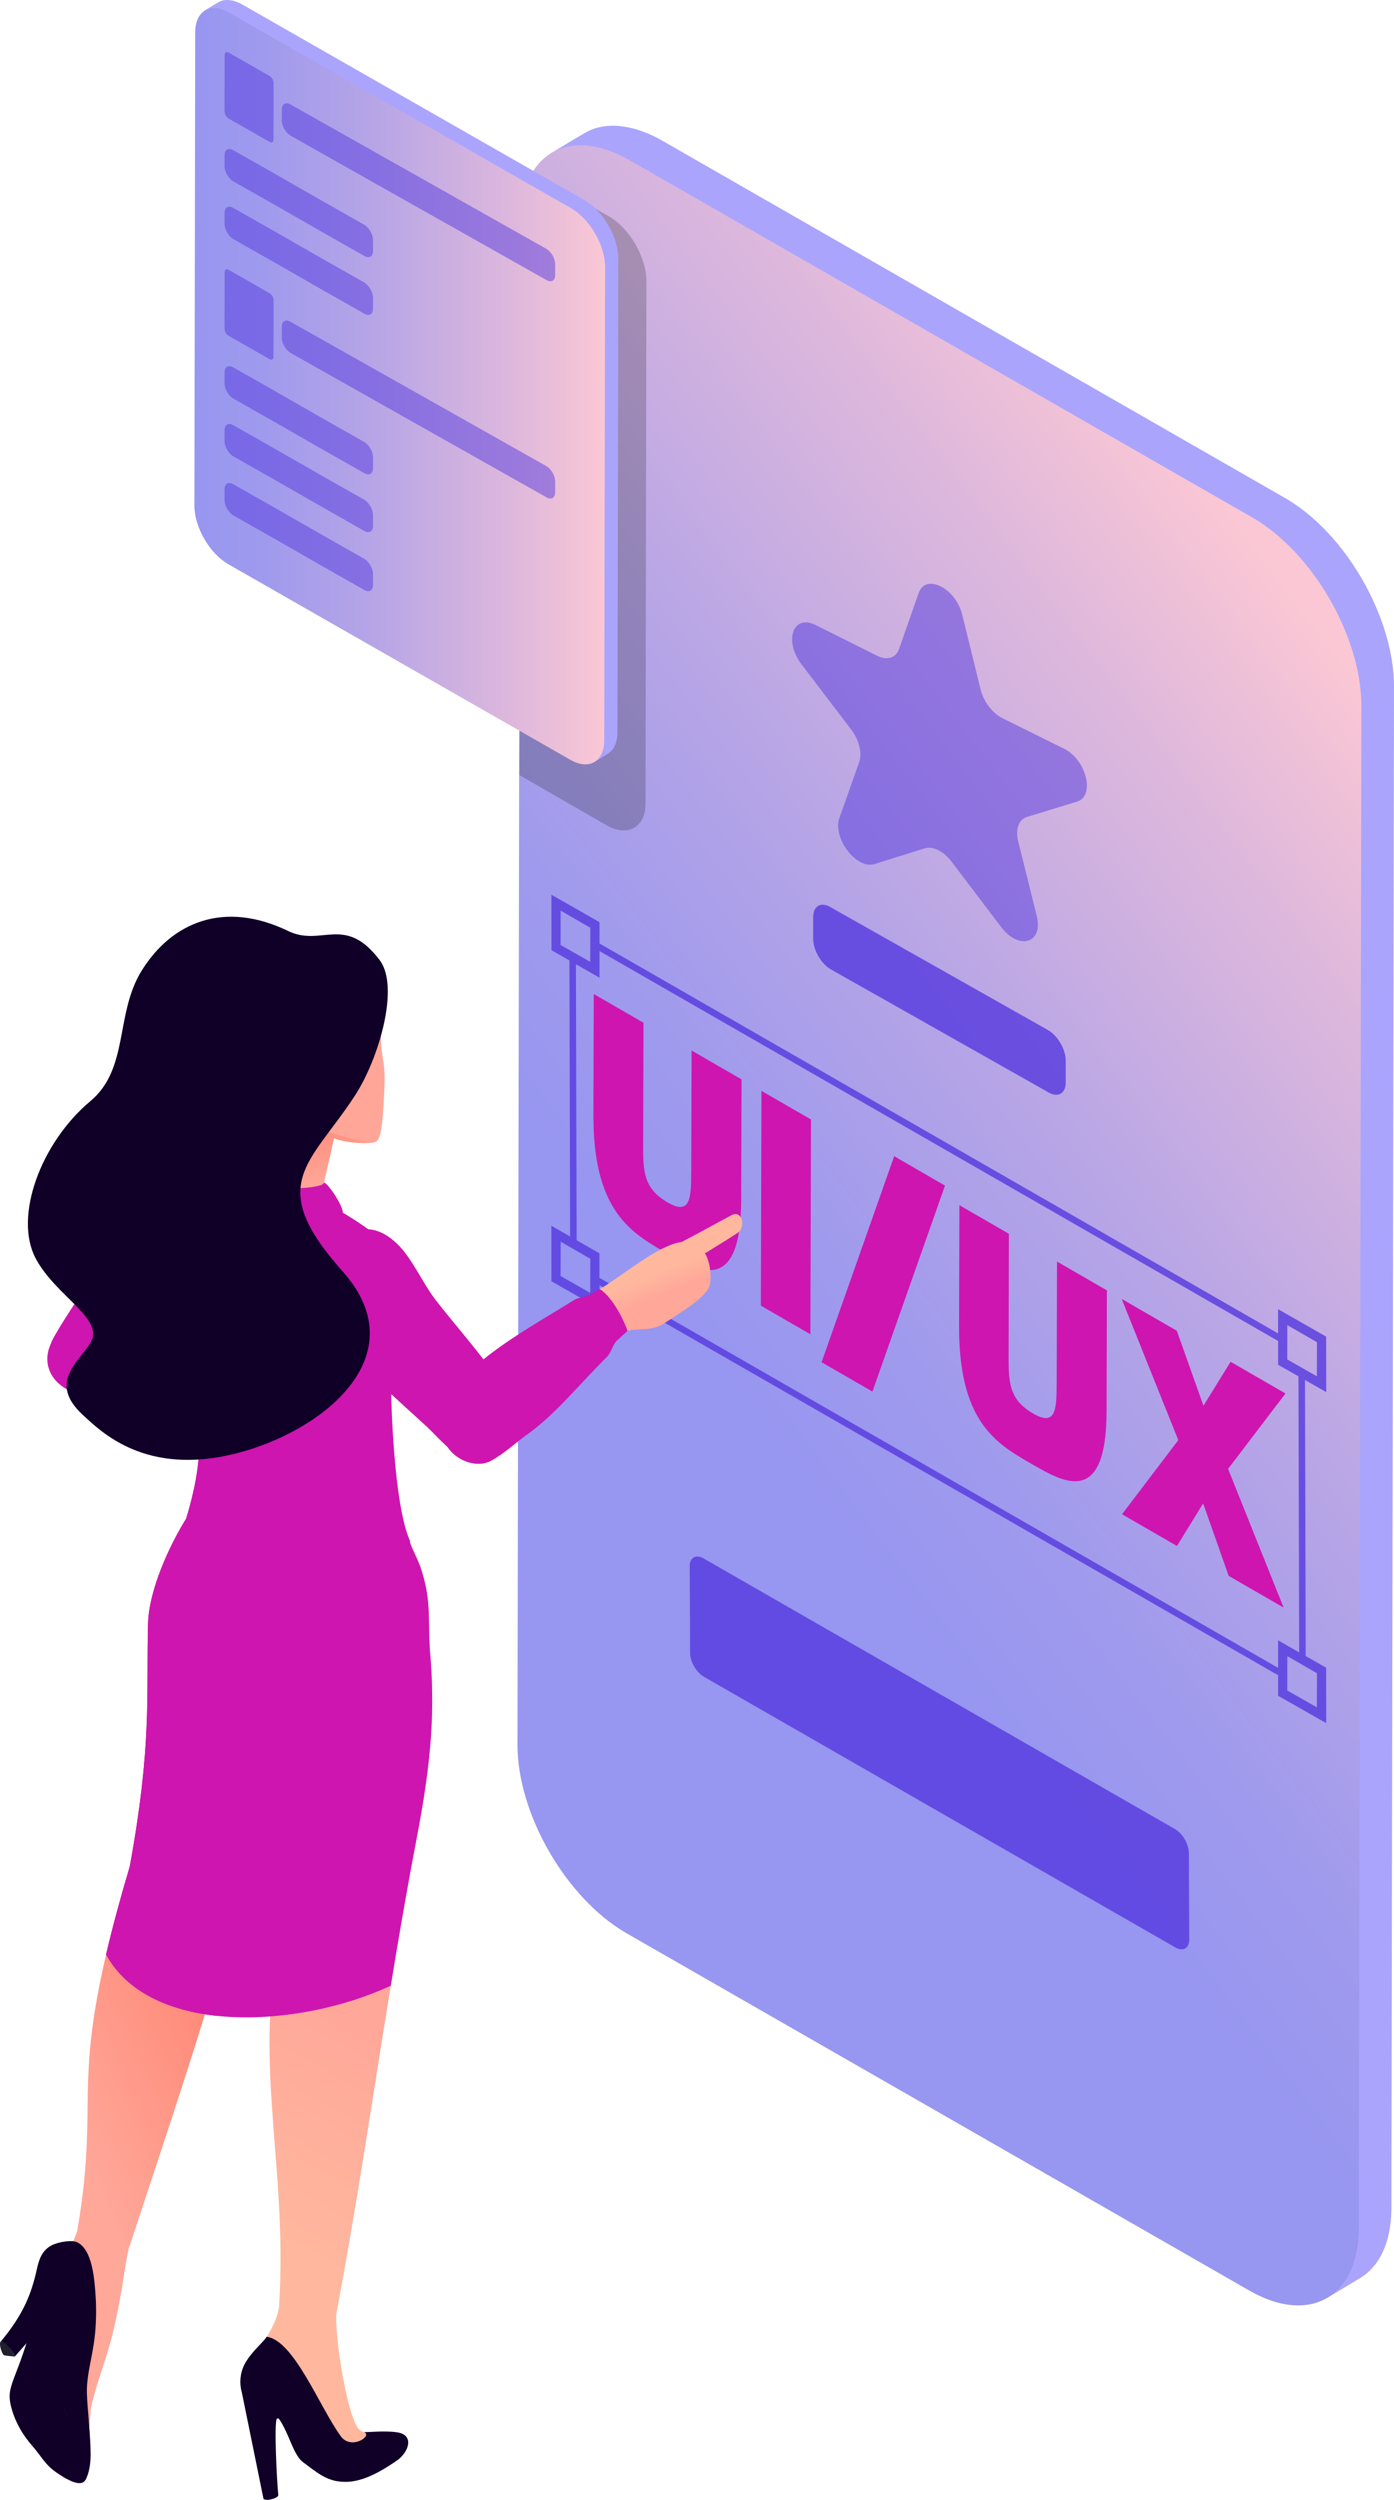 <svg xmlns="http://www.w3.org/2000/svg" xmlns:xlink="http://www.w3.org/1999/xlink" viewBox="0 0 375.54 673.21"><defs><style>      .cls-1 {        fill: url(#linear-gradient);      }      .cls-1, .cls-2, .cls-3, .cls-4, .cls-5, .cls-6, .cls-7, .cls-8, .cls-9, .cls-10, .cls-11, .cls-12, .cls-13, .cls-14, .cls-15 {        fill-rule: evenodd;      }      .cls-2 {        mix-blend-mode: multiply;        opacity: .2;      }      .cls-3 {        fill: url(#New_Gradient_Swatch_copy);      }      .cls-4 {        fill: url(#New_Gradient_Swatch_copy-2);      }      .cls-5, .cls-6, .cls-7 {        fill: #5539de;      }      .cls-5, .cls-16 {        opacity: .5;      }      .cls-6 {        opacity: .8;      }      .cls-8 {        fill: #100028;      }      .cls-9 {        fill: #1f202b;      }      .cls-10 {        fill: #ce15af;      }      .cls-11 {        fill: #aaa4fc;      }      .cls-12 {        fill: #ffa698;      }      .cls-17 {        isolation: isolate;      }      .cls-13 {        fill: url(#linear-gradient-3);      }      .cls-14 {        fill: url(#linear-gradient-2);      }      .cls-15 {        fill: url(#linear-gradient-4);      }    </style><linearGradient id="New_Gradient_Swatch_copy" data-name="New Gradient Swatch copy" x1="196.02" y1="373.32" x2="396.05" y2="221.45" gradientUnits="userSpaceOnUse"><stop offset="0" stop-color="#9796f0"></stop><stop offset=".17" stop-color="#9f9aed"></stop><stop offset=".44" stop-color="#b7a5e6"></stop><stop offset=".78" stop-color="#deb8dc"></stop><stop offset="1" stop-color="#fbc7d4"></stop></linearGradient><linearGradient id="New_Gradient_Swatch_copy-2" data-name="New Gradient Swatch copy" x1="52.37" y1="104.01" x2="163" y2="104.01" xlink:href="#New_Gradient_Swatch_copy"></linearGradient><linearGradient id="linear-gradient" x1="50.38" y1="528.73" x2="7.17" y2="548.66" gradientUnits="userSpaceOnUse"><stop offset="0" stop-color="#ff8a78"></stop><stop offset="1" stop-color="#ffa799"></stop></linearGradient><linearGradient id="linear-gradient-2" x1="54.42" y1="596.08" x2="88.16" y2="537.11" gradientUnits="userSpaceOnUse"><stop offset="0" stop-color="#ffb89e"></stop><stop offset="1" stop-color="#ffa799"></stop></linearGradient><linearGradient id="linear-gradient-3" x1="181.19" y1="340.81" x2="183.7" y2="346.8" xlink:href="#linear-gradient-2"></linearGradient><linearGradient id="linear-gradient-4" x1="77.58" y1="304.97" x2="82.72" y2="320.21" xlink:href="#linear-gradient"></linearGradient></defs><g class="cls-17"><g id="Layer_2" data-name="Layer 2"><g id="Layer_1-2" data-name="Layer 1"><g><g><g><path class="cls-11" d="M374.84,594.75c-.03,9.27-3.33,15.8-8.62,18.87l-8.39,5.04c-28.77-12.28-18.09-158.07-19.84-199.52l8.83-217.52c-7.43-12.98-36-24.3-29.33-50.81l-84.32-39.47c-3.74-2.55-102.14-59.53-84.48-70.22,2.95-1.79,5.88-3.59,8.8-5.28,6.52-3.86,14.83-1.47,20.94,2.05h0l167.78,96.24c16.47,9.49,29.38,32.45,29.33,50.81l-.7,409.81Z"></path><path class="cls-3" d="M140.12,59.99c.03-9.09,3.17-15.54,8.27-18.69,5.37-3.31,12.91-2.95,21.25,1.86l167.78,96.23c16.24,9.38,29.38,32.15,29.33,50.81l-.7,409.81c-.05,18.66-13.29,26.2-29.53,16.83l-167.78-96.23c-16.26-9.39-29.39-32.15-29.33-50.81l.7-409.81Z"></path></g><g><path class="cls-2" d="M141.41,45.25l22.66,13.04c5.58,3.22,10.09,11.04,10.07,17.45l-.24,140.74c-.02,6.41-4.91,9-10.49,5.78l-23.49-13.52,1.49-163.49Z"></path><g><g><path class="cls-11" d="M166.35,197.17c0,2.88-1.03,4.91-2.67,5.87-1.19,.73-2.38,1.46-3.58,2.19-8.65-3.68-5.56-49.68-6.08-62.14l2.75-67.66c-2.31-4.04-11.2-7.56-9.12-15.8l-26.23-12.28L55.53,6.98h0c-.1-.58-.92-3.77-.57-4.01,.36-.24,.77-.5,1.19-.75l.02-.02c.89-.54,1.77-1.08,2.66-1.59,2.03-1.2,4.61-.46,6.51,.64h0l92.11,52.65c5.12,2.95,9.14,10.09,9.12,15.8l-.22,127.47Z"></path><path class="cls-4" d="M52.59,8.67c.02-5.8,4.13-8.15,9.18-5.23l92.11,52.65c5.05,2.92,9.14,10,9.12,15.8l-.22,127.47c-.02,5.8-4.13,8.15-9.18,5.23l-92.11-52.65c-5.06-2.92-9.14-10-9.12-15.8l.22-127.47Z"></path></g><g class="cls-16"><g><path class="cls-7" d="M60.52,14.8c0-.69,.49-.97,1.1-.63l11,6.29c.6,.35,1.09,1.19,1.09,1.89l-.03,15.23c0,.69-.49,.97-1.1,.62l-11-6.29c-.6-.35-1.09-1.19-1.09-1.89l.03-15.23Z"></path><path class="cls-7" d="M75.92,29.46c0-1.5,1.06-2.08,2.36-1.31,18.94,10.7,49.99,28.18,68.93,38.88,1.3,.77,2.36,2.62,2.35,4.11v2.96c0,1.5-1.07,2.08-2.37,1.31-18.94-10.7-49.99-28.18-68.93-38.88-1.3-.77-2.36-2.62-2.35-4.11v-2.96Z"></path></g><path class="cls-7" d="M60.5,41.77c0-1.5,1.06-2.08,2.36-1.31,18.94,10.7,16.32,9.37,35.27,20.07,1.3,.77,2.36,2.62,2.35,4.11v2.96c0,1.5-1.07,2.08-2.37,1.31-18.94-10.7-16.32-9.37-35.27-20.08-1.3-.77-2.36-2.62-2.35-4.11v-2.96Z"></path><path class="cls-7" d="M60.5,57.32c0-1.5,1.06-2.08,2.36-1.31,18.94,10.7,16.32,9.37,35.27,20.07,1.3,.77,2.36,2.62,2.35,4.11v2.96c0,1.5-1.07,2.08-2.37,1.31-18.94-10.7-16.32-9.37-35.27-20.08-1.3-.77-2.36-2.62-2.35-4.11v-2.96Z"></path><g><path class="cls-7" d="M60.52,73.31c0-.69,.49-.97,1.1-.63l11,6.29c.6,.35,1.09,1.19,1.09,1.89l-.03,15.23c0,.69-.49,.97-1.1,.62l-11-6.29c-.6-.35-1.09-1.19-1.09-1.89l.03-15.23Z"></path><path class="cls-7" d="M75.92,87.97c0-1.5,1.06-2.08,2.36-1.31,18.94,10.7,49.99,28.18,68.93,38.88,1.3,.77,2.36,2.62,2.35,4.11v2.96c0,1.5-1.07,2.08-2.37,1.31-18.94-10.7-49.99-28.18-68.93-38.88-1.3-.77-2.36-2.62-2.35-4.11v-2.96Z"></path></g><path class="cls-7" d="M60.5,100.27c0-1.5,1.06-2.08,2.36-1.31,18.94,10.7,16.32,9.37,35.27,20.07,1.3,.77,2.36,2.62,2.35,4.11v2.96c0,1.5-1.07,2.08-2.37,1.31-18.94-10.7-16.32-9.37-35.27-20.08-1.3-.77-2.36-2.62-2.35-4.11v-2.96Z"></path><path class="cls-7" d="M60.5,115.83c0-1.5,1.06-2.08,2.36-1.31,18.94,10.7,16.32,9.37,35.27,20.07,1.3,.77,2.36,2.62,2.35,4.11v2.96c0,1.5-1.07,2.08-2.37,1.31-18.94-10.7-16.32-9.37-35.27-20.08-1.3-.77-2.36-2.62-2.35-4.11v-2.96Z"></path><path class="cls-7" d="M60.5,131.73c0-1.5,1.06-2.08,2.36-1.31,18.94,10.7,16.32,9.37,35.27,20.07,1.3,.77,2.36,2.62,2.35,4.11v2.96c0,1.5-1.07,2.08-2.37,1.31-18.94-10.7-16.32-9.37-35.27-20.08-1.3-.77-2.36-2.62-2.35-4.11v-2.96Z"></path></g></g></g><g><g><path class="cls-5" d="M286.65,201.64l-16.61-8.24c-2.68-1.34-5.05-4.44-5.86-7.68l-4.95-20.15c-.89-3.62-3.36-6.44-5.83-7.67-2.48-1.23-4.97-.89-5.92,1.82l-5.27,15.04c-.84,2.44-3.24,3.18-5.92,1.84l-16.61-8.29c-6.02-3.02-8.59,4.27-3.75,10.61l13.36,17.54c2.15,2.82,3.03,6.38,2.17,8.79l-5.32,15.02c-1.46,4.11,1.94,10.04,5.81,11.97,1.21,.6,2.47,.81,3.64,.45l13.52-4.22c1.09-.34,2.37-.15,3.65,.49,1.28,.64,2.55,1.71,3.62,3.13l13.33,17.58c1.15,1.52,2.4,2.56,3.62,3.16,3.86,1.92,7.35-.58,5.98-6.1l-5.01-20.16c-.79-3.23,.15-5.89,2.34-6.55l13.56-4.15c4.88-1.5,2.48-11.25-3.52-14.23Z"></path><path class="cls-6" d="M219.07,246.94c0-2.98,2.12-4.15,4.71-2.61l58.64,33.13c2.59,1.54,4.69,5.21,4.68,8.19v5.89c0,2.98-2.12,4.15-4.71,2.61l-58.64-33.13c-2.6-1.54-4.69-5.21-4.68-8.19v-5.89Z"></path></g><path class="cls-6" d="M185.8,421.82c0-2.36,1.68-3.31,3.73-2.13,27.01,15.49,100.02,57.42,127.03,72.91,2.05,1.19,3.71,4.06,3.71,6.42l.11,23.32c0,2.36-1.68,3.31-3.73,2.13-27.01-15.49-100.02-57.42-127.03-72.91-2.05-1.18-3.71-4.06-3.7-6.42l-.11-23.32Z"></path><g><g><polygon class="cls-10" points="346.31 375.28 331.51 366.74 324.21 378.58 317.03 358.38 302.18 349.81 317.43 387.84 302.27 407.8 317.07 416.34 324.13 404.88 331 424.39 345.8 432.93 330.84 395.58 346.31 375.28"></polygon><path class="cls-10" d="M284.66,372.36c-.02,7.1-.13,11.9-6.31,8.33-6.53-3.77-6.66-8.38-6.64-15.81l.09-32.61-13.34-7.7-.09,32.61c-.07,25.17,9.63,31.34,18.65,36.55,.44,.25,.87,.5,1.3,.75,8.36,4.83,19.72,11.22,19.79-14.36l.09-32.61-13.44-7.76-.09,32.61Z"></path><polygon class="cls-10" points="221.33 366.86 235.03 374.76 254.58 319.29 240.89 311.38 221.33 366.86"></polygon><polygon class="cls-10" points="204.97 351.62 218.31 359.33 218.48 301.48 205.13 293.78 204.97 351.62"></polygon><path class="cls-10" d="M186.21,315.52c-.02,7.1-.17,11.87-6.31,8.33-6.56-3.79-6.66-8.38-6.64-15.81l.09-32.61-13.39-7.73-.09,32.61c-.07,25.16,9.67,31.37,18.69,36.58,.44,.25,.87,.5,1.3,.75,8.32,4.8,19.73,11.23,19.81-14.35l.09-32.61-13.45-7.77-.09,32.61Z"></path></g><path class="cls-6" d="M151.02,254.5l.02-9.26,7.99,4.61-.03,9.18-7.99-4.54h0Zm0,89.15l.02-9.26,7.99,4.61-.03,9.18-7.99-4.54h0Zm195.76,22.47l.02-9.26,7.99,4.61-.03,9.18-7.99-4.54h0Zm0,89.15l.02-9.26,7.99,4.61-.03,9.18-7.99-4.54h0Zm-185.27-199.14v7.17s-6.36-3.63-6.36-3.63l.19,74.34,6.15,3.52v6.61s182.82,105.02,182.82,105.02v-7.41s5.68,3.25,5.68,3.25l-.19-74.34-5.48-3.12v-6.4s-182.82-105.01-182.82-105.01h0Zm-8.11,2.54l.19,74.33-5.05-2.89,.02,14.95,12.96,7.38v-6.3s182.8,105.02,182.8,105.02v5.52s12.96,7.38,12.96,7.38l-.02-14.93-5.51-3.15-.19-74.34,5.72,3.26-.02-14.93-12.95-7.4v6.53s-182.8-105.01-182.8-105.01v-5.74s-12.96-7.4-12.96-7.4l.02,14.95,4.84,2.76Z"></path></g></g></g><g><path class="cls-1" d="M20.84,600.68c-.47,1.41-1,2.72-1.62,3.92-1.15,1.25-2.58,2.01-3.25,3.43-3.59,7.64-4.38,15-1.88,54.22l9.21,.2,1.18-13.85c1.14-5.61,4.29-13.83,5.57-18.92,2.73-10.9,3.04-16.45,4.66-24.39l.09-.05c10.09-30.75,20.51-60.99,28.88-91.97l28.73-83.33,.91-22.34c.15-3.61-1.77-6.26-2.91-9.08-14.8,4.36-23.08,9.06-38.98,8.5-4.77,7.09-11.3,20.36-11.55,30.39-.47,19.53,1.06,32.57-4.91,65.22-17.71,59.62-7.42,58.58-14.14,98.06Z"></path><g><path class="cls-9" d="M4.06,634.65c-1-.13-2.9-.22-3.12-.45-.48-.53-1.37-3.13-.72-3.62,1.16-.77,3.52,3.32,3.83,4.07Z"></path><path class="cls-8" d="M9.18,618.97c1.1,3.5-.46,6.88-1.57,10.52-3.85,12.71-6.11,13.43-4.48,19.18,1.13,3.99,3.12,7.24,5.63,10.1,2.49,2.84,3.25,4.88,6.45,7.1,4.82,3.33,9.12,4.89,8.07-1.8-.37-2.36-1.08-5.06-1.57-6.2-3.42-7.94-7.39-11.42-5.24-21.32,1.6-7.35,4.14-12.2,.84-17.15l-8.13-.42Z"></path><path class="cls-8" d="M9.94,611.04c-1.45,6.64-3.61,12.21-9.71,19.53,.77-.2,2.73,1.8,3.81,4.02,7.96-9.15,11.83-13.59,14.28-9.66-.24,3.31-1.45,9.29-2.46,13.95-.33,1.53-.7,4.92,.27,7.25,3.12,7.5,8.85,18.45,6.67,22.04,.77-.96,1.63-3.61,1.62-7.16-.01-5.18-.89-12.19-1.01-16.5-.15-5.82,2.05-10.87,2.4-18.81,.1-2.23,.12-4.42-.01-6.64-.33-5.61-.95-13.05-4.89-15.15-1.4-.75-5.05-.21-6.94,.75-2.65,1.34-3.47,3.82-4.02,6.37Z"></path></g><path class="cls-14" d="M75.22,621.01c-.71,5.92-6.12,11.58-6.78,15.43-1.59,9.3,5.15,4.47,12.78,16.42,3.05-.03,9.78,10.98,18.89,11.56,2.09,.13,5.83-4.94,1.69-8.53-1.84-1.07-3.49-.28-5-1.59-2.96-2.62-6.42-22.99-6.23-30.93,8.25-43.81,13.47-85.57,21.7-128.43,4.14-21.55,4.92-34.86,3.53-50.72-.53-9.08,.41-13.54-2.58-22.34-1.16-3.43-2.75-6.26-4.33-9.09-14.12,4.36-24.65,8.64-40.63,8.08-3.66,7.09-6.83,16.58-5.51,26.61,2.58,19.53,12.37,33.75,14.53,67.25-10.54,36.84,.4,66.25-2.08,106.05,0,.07,0,.15,.01,.22Z"></path><path class="cls-10" d="M105.27,534.78c2.16-13.24,4.44-26.48,7-39.84,4.14-21.54,4.92-34.86,3.53-50.72-.53-9.08,.41-13.54-2.58-22.34-.4-1.19-2.99-6.22-2.76-6.9-4.47-9.85-5.08-38.83-5.05-39.09,2.09-15.35,10.45-20.75,5.95-33.88-3.29-4.52-12.19-11.76-21.45-16.83-13.02-7.13-27.57-11.6-35.38-12.48-16.53-1.87-16.57,25.37-10.82,38.2,11.46,25.57,12.3,38.65,6.43,58.08-4.58,7.39-10.05,19.26-10.27,28.42-.47,19.53,1.06,32.57-4.91,65.22-2.75,9.25-4.82,17.04-6.39,23.75,12.06,21.99,51.65,20.03,76.68,8.41Z"></path><g><path class="cls-8" d="M71.81,629.31c7.39,.91,14.29,18.96,20.01,26.8,2.78,3.81,8.66-.12,6.27-1.14,1.22,.09,5.69-.44,8.99,.09,4.64,.74,3.01,5.39-.14,7.57-7.02,4.85-13.25,7.58-19.61,4.37-1.06-.54-2.47-1.53-3.9-2.6-.99-.74-2.13-1.54-2.6-2.1-2.06-2.47-2.85-6.44-4.73-9.82-.62-1.12-1.13-1.36-1.53-1.06-.77,1.08,.03,17.31,.41,20.56-.21,.93-3.37,1.67-4,.96l-5.87-28.83c-.67-2.34-.41-5.13,.77-7.38,1.77-3.38,5.15-5.99,5.93-7.41Z"></path><path class="cls-8" d="M91.11,668.25c-1.26-.21-2.52-.62-3.77-1.25-1.06-.54-2.47-1.53-3.9-2.6-.99-.74-2.13-1.54-2.6-2.1-2.23-2.67-3.32-7.64-5.8-11.04,.83-.51,2.99-.45,5.15,3.11,3.25,5.98,5.49,10.38,9.78,13.28,.36,.24,.74,.44,1.13,.61Z"></path></g><path class="cls-10" d="M38.96,358.89l28.19,6.44c5.66,2.54,1.37,14.54-4.22,15.94l-39.36-5.09c-10.03-2.13-12.23-8.74-10.05-13.89,.05-.11,.1-.21,.15-.32,.68-3.19,20.72-32.01,23.61-35.92,4.02-5.43,8.22-8.93,9.96-9.98,3.41-2.04,7.91-1.51,10.86,.3,4.05,2.49,5.41,6.61,3.83,10.4-2.89,6.92-13.84,20.48-22.98,32.11Z"></path><g><path class="cls-13" d="M161.52,347.24c6.75-4.12,15.86-11.92,22.1-12.76,3.94-2,9.79-5.29,13.53-7.26,2.74-1.44,3.89,3.28,1.54,4.83-2.3,1.52-8.51,5.32-8.53,5.33-.09,.04-.18,.07-.27,.11,1.5,2.51,1.8,6.01,1.35,8.46-.6,3.26-7.81,7.43-12.33,10.45-4.01,2.68-8.82,.67-11.53,2.79-4.57-2.13-5.33-7.5-5.87-11.94Z"></path><path class="cls-10" d="M130.23,366.09c7.5-6.04,16.88-11.28,24.46-16,1.22-.76,3.05-.73,4.01-1.31,1.18-.71,2.15-1.27,2.82-1.63,2.7,1.47,6.05,6.97,7.54,11.3-1.01,.87-2.01,1.79-3.02,2.74-.78,.74-1.59,3.28-2.37,4.06-8.44,8.4-14.16,15.87-22.39,21.6-1.18,.82-6.09,5.1-9.14,6.63-3.74,1.89-9.08,0-11.59-3.8-2.17-1.95-4.11-4.1-5.34-5.25-5.59-5.23-19.48-17.09-27.08-27.29-5.58-7.49-4.66-11.59-2.46-15.49,5.11-9.08,12.82-14.89,21.34-6.66,4.05,3.91,6.78,10.45,10.25,14.97,3.88,5.05,8.77,10.62,12.98,16.14Z"></path></g><path class="cls-10" d="M54.54,312.7c-5.17-.58-8.73,1.68-11,5.46-.09,.15-.18,.31-.27,.47l-.12,.22-.2,.38-.06,.12c-.08,.17-.16,.34-.24,.52l-.08,.19-.2,.47-.04,.09c-.08,.19-.15,.38-.23,.58l-.06,.16-.16,.47-.05,.15c-.07,.2-.13,.4-.19,.6l-.04,.15-.14,.5-.04,.15c-.06,.22-.12,.44-.17,.66h0c-.05,.23-.1,.44-.15,.66l-.04,.16c-.04,.2-.08,.4-.12,.61l-.02,.08c-.04,.22-.08,.44-.12,.66l-.04,.21-.09,.6v.05s-.1,.67-.1,.67l-.03,.24-.06,.53-.02,.18-.06,.71v.12s-.05,.56-.05,.56l-.02,.26-.03,.66v.2s-.03,.6-.03,.6v.11s-.01,.67-.01,.67v.24s0,.66,0,.66v.05c0,.52,.02,1.05,.05,1.57v.11s.04,.65,.04,.65v.16s.06,.76,.06,.76v.05s.06,.66,.06,.66l.02,.2,.07,.69,.02,.18,.08,.64v.09s.11,.74,.11,.74l.02,.13,.1,.63,.02,.15,.11,.69,.02,.13,.11,.62,.03,.13c.09,.47,.19,.93,.29,1.39l.04,.19,.14,.6,.02,.09,.18,.7,.02,.06c.12,.46,.25,.9,.38,1.34l.05,.17,.15,.49,.06,.18,.19,.57,.05,.16,.18,.49,.04,.11c.07,.2,.15,.4,.23,.6l.02,.04,.21,.51,.06,.15,.24,.55c11.46,25.57,12.3,38.65,6.43,58.08-4.58,7.39-10.05,19.26-10.27,28.42-.47,19.53,1.06,32.57-4.91,65.22-2.75,9.25-4.82,17.04-6.39,23.75,5.55,10.11,16.92,15.16,30.02,16.53,54-59.32-22.2-80.62,6.77-135.02,3.3-6.2,23.58-14.09,28.65-21.76,10.87-12.75,15.16-25.33-1.24-45.62-2.72-3.37-4.75-5.13-8.4-10.21-5.96,1.41-17.07-.57-18.4-3-.46-.85,1.89-8.3,1.51-9.21-10.21-4.5-6.96-4.7-12.96-5.38Z"></path><g><g><path class="cls-15" d="M59.84,320.21c-1.28,5.43,18.54,11.29,25.33,8.34l.14-1.31c1.75-8.1,3.47-14.98,4.68-20.67,3.16,1.35,10.91,1.74,11.59,.66-20.89-16.69-45.32-29.02-48.46-20.6,2.07,6.1,7.42,10.44,10.09,14.41,.71,1.06,1.27,3.26,1.4,5.46h0c-.77,4.3-2.41,8.42-4.78,13.71Z"></path><path class="cls-12" d="M101.47,307.32c-1.8,1.17-14.59-3.08-15.62-3.03-9.95,.49-20.66-.32-22.63-3.25-2.67-3.97-8.02-8.31-10.09-14.41-3.31-9.75-2.66-20.75,6.25-28.41,15.51-13.31,39.83-3.56,43.31,11.52,1.43,6.19-.34,6.7-.05,10.84,.54,7.63,1.41,4.76,.7,16.83-.27,4.6-.68,9.12-1.87,9.9Z"></path><path class="cls-10" d="M62.7,312.94c.54,4.94,14.45,8.42,22.88,6.46,.9-.21,1.47-.38,1.79-.95,1.24,.68,4.62,5.56,5,7.98-7.29,7.03-30.32,2.91-33.12-5.32-.67-1.97-1.29-5.68,3.45-8.16Z"></path></g><path class="cls-8" d="M24.32,296.57c-13.26,11.09-20.72,31.05-14.69,42.37,5.47,10.26,18.8,16.3,14.69,22.8-3.39,5.37-11.37,10.76-1.88,19.43,4.89,4.47,16.83,16.44,41.2,10.24,23.76-6.05,48.68-26.57,28.67-49.01-21.06-23.61-8.74-28.83,3.34-47.4,6.39-9.82,12.1-29.22,6.63-36.44-9.39-12.38-15.62-3.46-24.65-7.83-17.23-8.34-31.36-2.38-39.46,10.67-7.25,11.68-3.31,26.36-13.85,35.17Z"></path></g></g></g></g></g></g></svg>